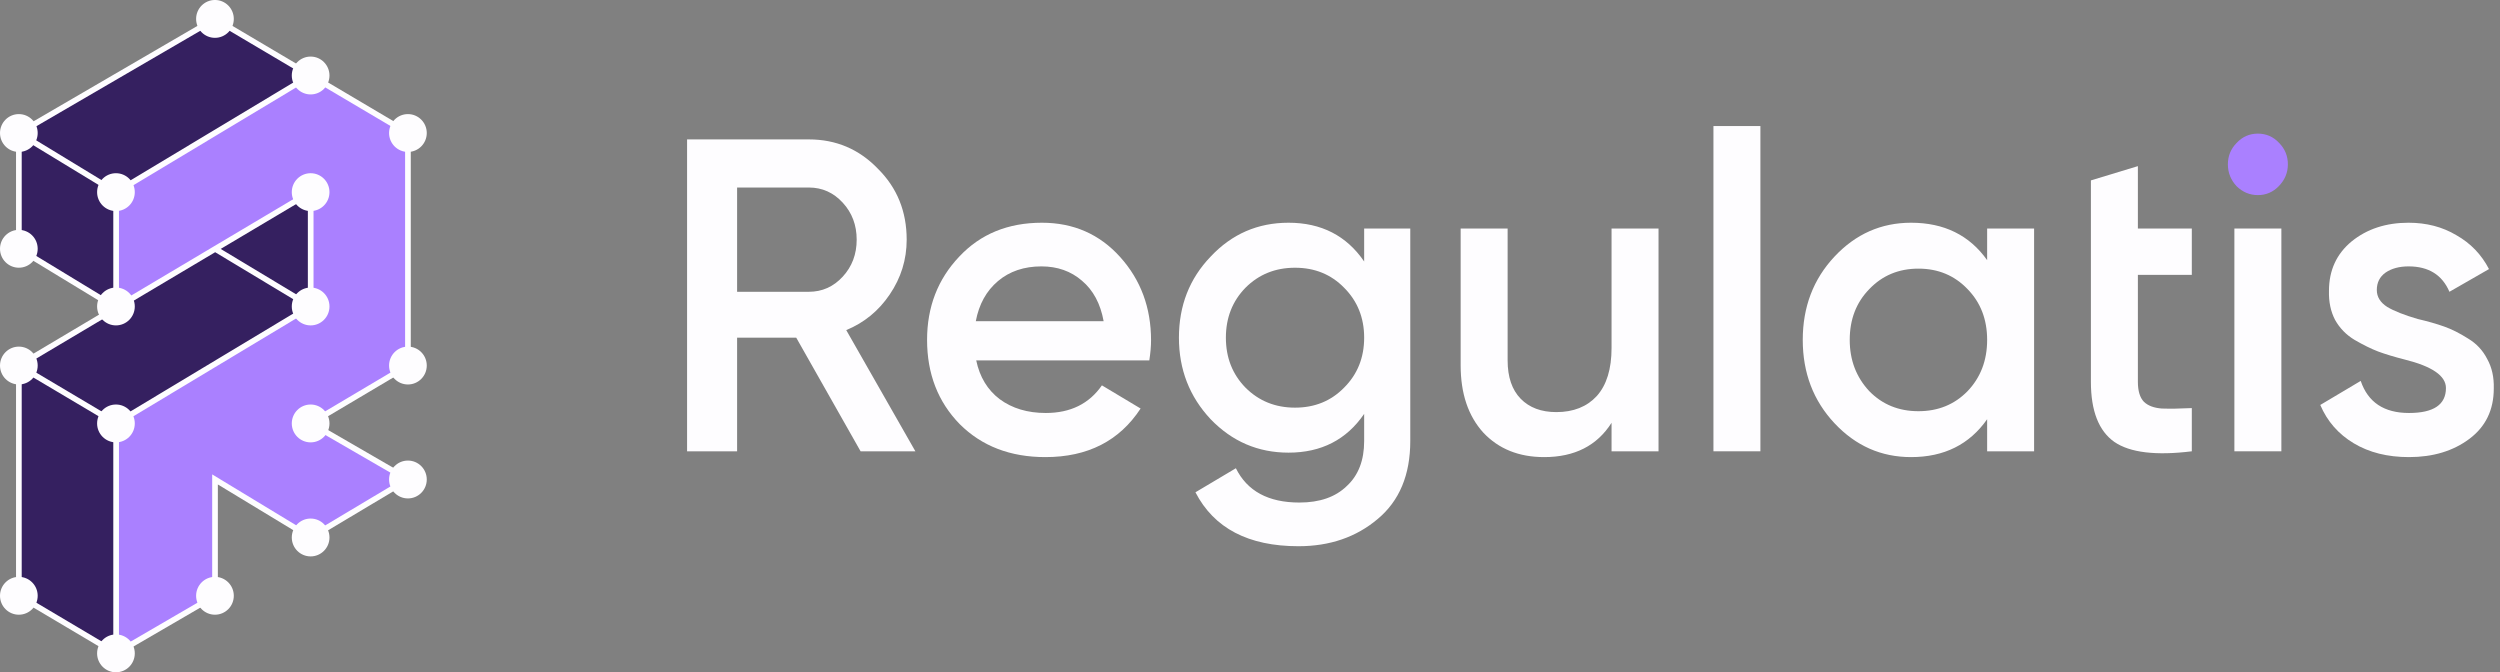 <svg width="119" height="32" viewBox="0 0 119 32" fill="none" xmlns="http://www.w3.org/2000/svg">
<rect x="0" y="0" width="119" height="32" fill="#808080" stroke="none"/>
<path d="M14.785 3.591L5.528 9.153V14.651L10.242 11.848L14.789 9.145V14.584L5.528 20.151V31.098L10.235 28.359V22.821L14.787 25.58L19.409 22.82L14.788 20.146L19.418 17.399L19.418 6.332L14.785 3.591Z" fill="#AA80FF"/>
<path d="M5.528 20.151L0.898 17.403V28.352L5.528 31.098V20.151Z" fill="#352060"/>
<path d="M0.898 17.403L5.528 20.151L14.789 14.584L10.242 11.848L5.528 14.651L0.898 17.403Z" fill="#352060"/>
<path d="M14.789 14.584V9.145L10.242 11.848L14.789 14.584Z" fill="#352060"/>
<path d="M5.528 9.153L0.898 6.337V11.838L5.528 14.651V9.153Z" fill="#352060"/>
<path d="M5.528 9.153L14.785 3.591L10.237 0.9L0.898 6.337L5.528 9.153Z" fill="#352060"/>
<path d="M0.898 6.337L5.528 9.153M0.898 6.337V11.838L5.528 14.651M0.898 6.337L10.237 0.9M5.528 9.153L14.785 3.591M5.528 9.153V14.651M14.785 3.591L19.418 6.332M14.785 3.591L10.237 0.9M5.528 14.651L10.242 11.848M5.528 14.651L0.898 17.403M0.898 17.403L5.528 20.151M0.898 17.403V28.352L5.528 31.098M0.898 17.403L10.242 11.848M5.528 20.151V31.098M5.528 20.151L14.789 14.584M5.528 31.098L10.235 28.359V22.821L14.787 25.58L19.409 22.82L14.788 20.146L19.418 17.399L19.418 6.332M14.789 14.584V9.145L10.242 11.848M14.789 14.584L10.242 11.848M19.418 6.332L10.237 0.9M10.235 11.844L10.242 11.848" stroke="#FEFDFF" stroke-width="0.27"/>
<ellipse cx="0.897" cy="6.332" rx="0.897" ry="0.901" fill="#FEFDFF"/>
<ellipse cx="0.897" cy="11.842" rx="0.897" ry="0.901" fill="#FEFDFF"/>
<ellipse cx="0.897" cy="17.4" rx="0.897" ry="0.901" fill="#FEFDFF"/>
<ellipse cx="0.897" cy="28.359" rx="0.897" ry="0.901" fill="#FEFDFF"/>
<ellipse cx="5.519" cy="31.1" rx="0.897" ry="0.901" fill="#FEFDFF"/>
<ellipse cx="10.232" cy="28.359" rx="0.897" ry="0.901" fill="#FEFDFF"/>
<ellipse cx="5.519" cy="20.156" rx="0.897" ry="0.901" fill="#FEFDFF"/>
<ellipse cx="5.519" cy="9.146" rx="0.897" ry="0.901" fill="#FEFDFF"/>
<ellipse cx="5.519" cy="14.588" rx="0.897" ry="0.901" fill="#FEFDFF"/>
<ellipse cx="14.786" cy="9.146" rx="0.897" ry="0.901" fill="#FEFDFF"/>
<ellipse cx="14.786" cy="14.588" rx="0.897" ry="0.901" fill="#FEFDFF"/>
<ellipse cx="10.232" cy="0.9" rx="0.897" ry="0.901" fill="#FEFDFF"/>
<ellipse cx="14.786" cy="3.594" rx="0.897" ry="0.901" fill="#FEFDFF"/>
<ellipse cx="19.417" cy="6.332" rx="0.897" ry="0.901" fill="#FEFDFF"/>
<ellipse cx="19.417" cy="17.4" rx="0.897" ry="0.901" fill="#FEFDFF"/>
<ellipse cx="14.786" cy="20.156" rx="0.897" ry="0.901" fill="#FEFDFF"/>
<ellipse cx="19.417" cy="22.824" rx="0.897" ry="0.901" fill="#FEFDFF"/>
<ellipse cx="14.786" cy="25.584" rx="0.897" ry="0.901" fill="#FEFDFF"/>
<path d="M43.572 21.482H40.964L37.901 16.074H35.086V21.482H32.705V6.636H38.501C39.798 6.636 40.895 7.102 41.792 8.036C42.703 8.941 43.158 10.065 43.158 11.408C43.158 12.355 42.889 13.225 42.351 14.017C41.827 14.794 41.137 15.36 40.281 15.713L43.572 21.482ZM38.501 8.926H35.086V13.889H38.501C39.136 13.889 39.674 13.649 40.115 13.168C40.557 12.688 40.778 12.101 40.778 11.408C40.778 10.715 40.557 10.128 40.115 9.648C39.674 9.167 39.136 8.926 38.501 8.926Z" fill="#FEFDFF"/>
<path d="M54.707 17.155H46.468C46.634 17.947 47.007 18.562 47.586 19.001C48.18 19.439 48.911 19.658 49.78 19.658C50.953 19.658 51.843 19.22 52.451 18.343L54.293 19.446C53.285 20.987 51.774 21.758 49.76 21.758C48.09 21.758 46.731 21.235 45.682 20.188C44.647 19.128 44.129 17.792 44.129 16.18C44.129 14.61 44.64 13.288 45.661 12.214C46.669 11.139 47.98 10.602 49.594 10.602C51.098 10.602 52.34 11.146 53.32 12.235C54.3 13.324 54.79 14.646 54.79 16.201C54.79 16.484 54.762 16.802 54.707 17.155ZM46.448 15.289H52.533C52.382 14.455 52.037 13.812 51.498 13.359C50.974 12.907 50.332 12.68 49.573 12.68C48.745 12.68 48.055 12.914 47.503 13.38C46.951 13.847 46.599 14.483 46.448 15.289Z" fill="#FEFDFF"/>
<path d="M64.934 12.447V10.878H67.129V20.994C67.129 22.606 66.611 23.843 65.576 24.706C64.555 25.568 63.299 26 61.809 26C59.422 26 57.786 25.144 56.903 23.433L58.828 22.288C59.366 23.377 60.374 23.921 61.85 23.921C62.816 23.921 63.568 23.66 64.106 23.136C64.659 22.627 64.934 21.913 64.934 20.994V19.701C64.093 20.931 62.892 21.546 61.333 21.546C59.884 21.546 58.649 21.015 57.627 19.955C56.62 18.881 56.117 17.587 56.117 16.074C56.117 14.547 56.62 13.26 57.627 12.214C58.635 11.139 59.87 10.602 61.333 10.602C62.892 10.602 64.093 11.217 64.934 12.447ZM59.283 18.449C59.918 19.085 60.705 19.404 61.643 19.404C62.582 19.404 63.361 19.085 63.982 18.449C64.617 17.813 64.934 17.021 64.934 16.074C64.934 15.127 64.617 14.335 63.982 13.698C63.361 13.062 62.582 12.744 61.643 12.744C60.705 12.744 59.918 13.062 59.283 13.698C58.663 14.335 58.352 15.127 58.352 16.074C58.352 17.021 58.663 17.813 59.283 18.449Z" fill="#FEFDFF"/>
<path d="M76.71 16.562V10.878H78.946V21.482H76.71V20.125C76.02 21.213 74.951 21.758 73.502 21.758C72.301 21.758 71.335 21.369 70.604 20.591C69.886 19.799 69.527 18.732 69.527 17.389V10.878H71.763V17.155C71.763 17.947 71.97 18.555 72.384 18.98C72.798 19.404 73.364 19.616 74.081 19.616C74.895 19.616 75.537 19.361 76.006 18.852C76.475 18.329 76.71 17.566 76.71 16.562Z" fill="#FEFDFF"/>
<path d="M83.795 21.482H81.56V6H83.795V21.482Z" fill="#FEFDFF"/>
<path d="M94.588 12.383V10.878H96.823V21.482H94.588V19.955C93.746 21.157 92.539 21.758 90.966 21.758C89.544 21.758 88.33 21.221 87.322 20.146C86.315 19.071 85.811 17.749 85.811 16.18C85.811 14.61 86.315 13.288 87.322 12.214C88.33 11.139 89.544 10.602 90.966 10.602C92.539 10.602 93.746 11.196 94.588 12.383ZM88.978 18.619C89.599 19.255 90.379 19.573 91.317 19.573C92.256 19.573 93.035 19.255 93.656 18.619C94.277 17.968 94.588 17.155 94.588 16.18C94.588 15.204 94.277 14.398 93.656 13.762C93.035 13.112 92.256 12.787 91.317 12.787C90.379 12.787 89.599 13.112 88.978 13.762C88.357 14.398 88.047 15.204 88.047 16.18C88.047 17.141 88.357 17.954 88.978 18.619Z" fill="#FEFDFF"/>
<path d="M113.136 13.805C113.136 14.13 113.301 14.398 113.632 14.61C113.964 14.808 114.447 14.999 115.081 15.183C115.564 15.296 115.985 15.416 116.344 15.544C116.703 15.671 117.082 15.862 117.483 16.116C117.883 16.357 118.186 16.682 118.393 17.092C118.614 17.488 118.718 17.954 118.704 18.492C118.704 19.51 118.317 20.309 117.545 20.888C116.772 21.468 115.813 21.758 114.667 21.758C113.646 21.758 112.77 21.539 112.039 21.1C111.307 20.662 110.776 20.054 110.445 19.276L112.37 18.131C112.715 19.149 113.481 19.658 114.667 19.658C115.84 19.658 116.427 19.262 116.427 18.471C116.427 17.891 115.771 17.438 114.46 17.113C113.964 16.986 113.543 16.859 113.198 16.731C112.867 16.604 112.494 16.42 112.08 16.18C111.68 15.94 111.369 15.621 111.149 15.226C110.942 14.83 110.845 14.37 110.859 13.847C110.859 12.871 111.218 12.087 111.935 11.493C112.667 10.899 113.57 10.602 114.647 10.602C115.502 10.602 116.261 10.8 116.924 11.196C117.6 11.578 118.117 12.115 118.476 12.808L116.593 13.889C116.248 13.083 115.599 12.68 114.647 12.68C114.205 12.68 113.839 12.779 113.55 12.977C113.274 13.175 113.136 13.451 113.136 13.805Z" fill="#FEFDFF"/>
<path d="M104.33 10.878V13.083H101.763V18.174C101.763 18.612 101.86 18.93 102.053 19.128C102.246 19.312 102.529 19.418 102.901 19.446C103.288 19.46 103.764 19.453 104.33 19.425V21.482C102.619 21.694 101.39 21.546 100.645 21.037C99.9 20.514 99.527 19.559 99.527 18.174V13.083V10.878V8.587L101.763 7.908V10.878H104.33Z" fill="#FEFDFF"/>
<path fill-rule="evenodd" clip-rule="evenodd" d="M106.357 10.878V21.482H108.593V10.878H106.357Z" fill="#FEFDFF"/>
<path d="M108.469 8.863C108.193 9.146 107.861 9.287 107.475 9.287C107.089 9.287 106.751 9.146 106.461 8.863C106.185 8.566 106.047 8.219 106.047 7.824C106.047 7.428 106.185 7.088 106.461 6.806C106.737 6.509 107.075 6.36 107.475 6.36C107.875 6.36 108.213 6.509 108.489 6.806C108.765 7.088 108.903 7.428 108.903 7.824C108.903 8.219 108.758 8.566 108.469 8.863Z" fill="#AA80FF"/>
</svg>
